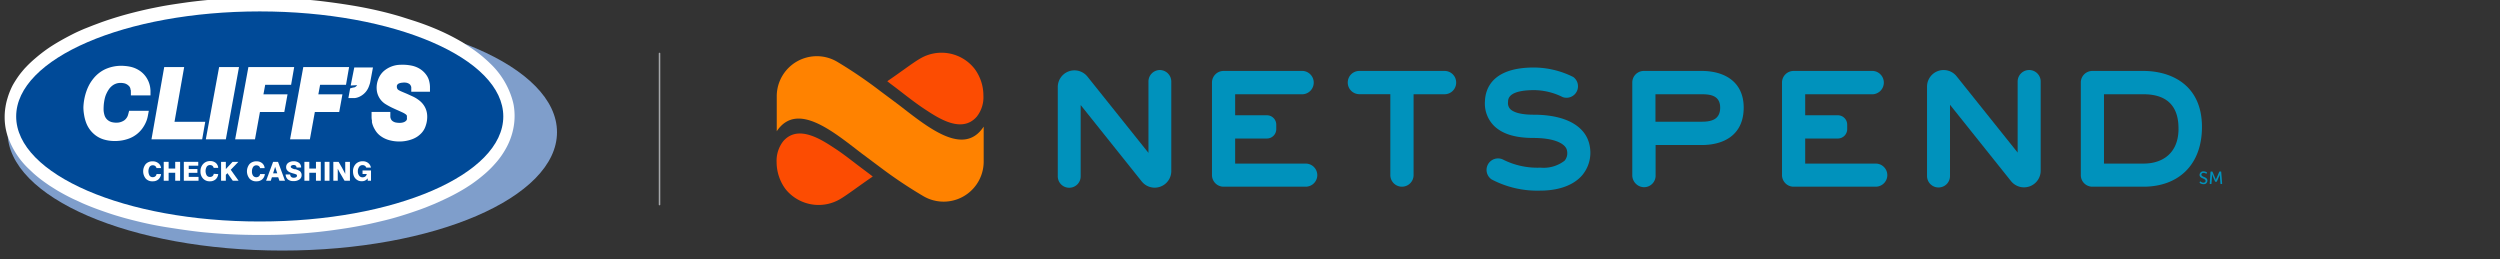<svg xmlns="http://www.w3.org/2000/svg" viewBox="0 0 357 37"><rect x="0" y="0" width="357" height="37" fill="#333333" stroke="none"/><defs><style>.cls-1{fill:#ff8200;}.cls-2{fill:#fc4c02;}.cls-3{fill:#0092bc;}.cls-4{fill:#a6a8ab;}.cls-5{fill:#7f9ecb;}.cls-5,.cls-6,.cls-7{fill-rule:evenodd;}.cls-6,.cls-8{fill:#fff;}.cls-7{fill:#004a98;}</style></defs><title>Cliffs-Netspend_Logo</title><g id="Layer_1" data-name="Layer 1"><path class="cls-1" d="M128.38,15l-2.68-2h0a65.23,65.23,0,0,0-6.15-4.18,5.72,5.72,0,0,0-8.63,4.92v5c2.87-4.29,8,0,12.1,3.15l2.68,2h0A65.08,65.08,0,0,0,131.84,28a5.72,5.72,0,0,0,8.63-4.92v-5C137.61,22.44,132.48,18.16,128.38,15Z"/><path class="cls-2" d="M123.33,24.22c-1.36-1-2.71-2.12-4.16-3.06-2-1.32-5.23-3.39-7.32-1a4.54,4.54,0,0,0-.95,3A6.51,6.51,0,0,0,112.17,27a6.06,6.06,0,0,0,7.8,1.43c1-.58,2.85-2,4.66-3.22l-.2-.16Z"/><path class="cls-2" d="M128,12.59c1.37,1.05,2.72,2.13,4.16,3.07,2,1.32,5.24,3.39,7.32,1a4.45,4.45,0,0,0,.95-3,6.4,6.4,0,0,0-1.27-3.85,6,6,0,0,0-7.79-1.43c-1,.57-2.86,2-4.67,3.22a1.56,1.56,0,0,1,.2.16Z"/><path class="cls-3" d="M186.45,23.36H176.38V19.78h4.53a1.34,1.34,0,0,0,1.34-1.34V17.8a1.34,1.34,0,0,0-1.34-1.34h-4.53v-3h9.68a1.67,1.67,0,0,0,0-3.33H174.73a1.66,1.66,0,0,0-1.66,1.66V25a1.66,1.66,0,0,0,1.66,1.66h11.72A1.66,1.66,0,0,0,188.11,25h0A1.66,1.66,0,0,0,186.45,23.36Z"/><path class="cls-3" d="M206.29,10.13H194.11a1.65,1.65,0,0,0-1.65,1.66h0a1.66,1.66,0,0,0,1.65,1.66h4.43V25a1.66,1.66,0,1,0,3.32,0V13.46h4.43a1.66,1.66,0,0,0,1.65-1.66h0A1.65,1.65,0,0,0,206.29,10.13Z"/><path class="cls-3" d="M306.09,10.13h-7.3a1.65,1.65,0,0,0-1.65,1.66V25a1.65,1.65,0,0,0,1.65,1.66h7.3c4.94,0,8.35-3.07,8.35-8.53C314.44,12,309.88,10.13,306.09,10.13Zm0,13.23h-5.64v-9.9h5.64c2.58,0,5,1,5,4.88C311.12,21.7,309,23.36,306.09,23.36Z"/><path class="cls-3" d="M243,10.13h-8.26a1.65,1.65,0,0,0-1.65,1.66V25a1.71,1.71,0,0,0,1.6,1.73A1.65,1.65,0,0,0,236.42,25V20.71H243c3.41,0,6-1.63,6-5.34S246.24,10.13,243,10.13Zm0,7.25h-6.6V13.46H243c1.18,0,2.64.15,2.64,1.91S244.29,17.38,243,17.38Z"/><path class="cls-3" d="M165.62,10h0A1.64,1.64,0,0,0,164,11.69l0,10.14-8.72-10.9a2.38,2.38,0,0,0-4.23,1.49l0,12.76a1.63,1.63,0,0,0,1.64,1.63h0a1.63,1.63,0,0,0,1.63-1.64V15l8.72,10.91a2.37,2.37,0,0,0,4.22-1.49l0-12.74A1.65,1.65,0,0,0,165.62,10Z"/><path class="cls-3" d="M289.76,10h0a1.64,1.64,0,0,0-1.64,1.65l0,10.14-8.72-10.9a2.37,2.37,0,0,0-4.22,1.49l0,12.76a1.64,1.64,0,0,0,1.64,1.63h0a1.63,1.63,0,0,0,1.64-1.64l0-10.17,8.72,10.91a2.38,2.38,0,0,0,4.23-1.49l0-12.74A1.64,1.64,0,0,0,289.76,10Z"/><path class="cls-3" d="M219,16.38c-2.24,0-3.06-.51-3.35-.82a1.23,1.23,0,0,1-.3-1c0-.47.08-1.69,3.75-1.69a9.29,9.29,0,0,1,4.06,1A1.64,1.64,0,0,0,224.67,11a12.66,12.66,0,0,0-5.62-1.36c-5.92,0-6.94,3-7,4.82a4.51,4.51,0,0,0,1.2,3.41c1.18,1.23,3.05,1.83,5.72,1.83,3.38,0,4.7,1,4.8,1.83a1.66,1.66,0,0,1-.34,1.41,4.87,4.87,0,0,1-3.45,1,10.88,10.88,0,0,1-5.38-1.17A1.64,1.64,0,0,0,213,25.62a14,14,0,0,0,7,1.6c1.49,0,4.24-.28,5.9-2.15a5,5,0,0,0,1.15-4C226.65,18.1,223.71,16.38,219,16.38Z"/><path class="cls-3" d="M267.85,23.36H257.78V19.78h4.66a1.34,1.34,0,0,0,1.34-1.34V17.8a1.34,1.34,0,0,0-1.34-1.34h-4.66v-3h9.69a1.67,1.67,0,0,0,0-3.33H256.13a1.66,1.66,0,0,0-1.66,1.66V25a1.66,1.66,0,0,0,1.66,1.66h11.72A1.66,1.66,0,0,0,269.51,25h0A1.66,1.66,0,0,0,267.85,23.36Z"/><path class="cls-3" d="M314.14,26l0-.06a.08.08,0,0,1,.12,0,.62.62,0,0,0,.39.15c.19,0,.31-.11.31-.26,0-.39-.86-.31-.86-.86a.52.52,0,0,1,.58-.5.82.82,0,0,1,.45.14.07.07,0,0,1,0,.11l0,.07s-.07,0-.12,0a.57.57,0,0,0-.32-.1c-.19,0-.33.09-.33.25,0,.38.86.28.86.85a.51.51,0,0,1-.56.51.86.86,0,0,1-.54-.19A.07.07,0,0,1,314.14,26Z"/><path class="cls-3" d="M315.66,24.57a.09.09,0,0,1,.09-.08h.11a.1.1,0,0,1,.1.07l.38.9.09.24h0s0-.14.08-.24l.39-.9a.08.08,0,0,1,.09-.07h.12a.07.07,0,0,1,.08.08l.13,1.62c0,.06,0,.09-.08.09h-.08a.07.07,0,0,1-.08-.08L317,25.15a2,2,0,0,1,0-.26h0s-.05.16-.09.26l-.33.74a.1.1,0,0,1-.1.07h-.08a.1.1,0,0,1-.1-.07l-.32-.74c0-.09-.1-.27-.1-.27h0a2.21,2.21,0,0,1,0,.27l-.08,1.05c0,.05,0,.08-.09.08h-.08c-.05,0-.08,0-.08-.09Z"/><path class="cls-4" d="M94.18,29.32a.11.11,0,0,1-.11-.11V7.64a.11.11,0,0,1,.22,0V29.21A.11.11,0,0,1,94.18,29.32Z"/></g><g id="DIRECTIONS_---ERASE" data-name="DIRECTIONS ---ERASE"><path class="cls-5" d="M40.31,2C18.64,2,1.08,9.54,1.08,18.88s17.56,16.9,39.23,16.9,39.23-7.56,39.23-16.9S62,2,40.31,2Z"/><path class="cls-6" d="M37.09-.33q-2,0-4,.09c-1.48.07-3,.19-4.43.34-.71.08-1.42.16-2.12.26S25,.58,24.19.71s-1.57.28-2.36.44-1.75.38-2.62.6-1.49.39-2.23.61-1.64.51-2.46.8l-1.18.44L12,4.13c-.44.19-.87.38-1.31.59C9.85,5.14,9,5.59,8.14,6.1c-.42.25-.85.52-1.26.8A22.42,22.42,0,0,0,5,8.36,16.1,16.1,0,0,0,3.71,9.58c-.21.21-.4.44-.59.67s-.39.49-.57.75-.4.6-.59.92-.32.6-.46.92A10,10,0,0,0,1.08,14a8.46,8.46,0,0,0-.29,1.23,9.06,9.06,0,0,0,0,3c.05.28.11.54.18.81a11.62,11.62,0,0,0,3.25,5.18l.55.52c.35.31.71.61,1.08.89s.79.58,1.2.86l1.05.66c.76.45,1.54.87,2.33,1.25l1.28.59c1.23.54,2.48,1,3.73,1.42.47.16.94.31,1.42.45q1.09.33,2.19.6c1.6.41,3.22.75,4.83,1s3.36.52,5,.69c2.7.27,5.43.4,8.14.4,1.33,0,2.66,0,4-.09,1.48-.07,3-.19,4.44-.34.71-.08,1.41-.16,2.12-.26s1.57-.22,2.35-.35,1.58-.28,2.37-.44,1.75-.39,2.62-.6,1.49-.39,2.22-.61,1.65-.52,2.47-.81c.39-.13.78-.28,1.18-.43l1.3-.53,1.3-.59A29.24,29.24,0,0,0,66,27.14c.43-.25.85-.52,1.27-.8a22.07,22.07,0,0,0,1.91-1.47,14.34,14.34,0,0,0,1.26-1.21c.2-.22.4-.44.59-.67s.39-.49.57-.75.4-.6.58-.92a9.72,9.72,0,0,0,1.18-3.27,9.12,9.12,0,0,0,0-3,7.73,7.73,0,0,0-.19-.8A11.61,11.61,0,0,0,69.93,9c-.18-.18-.37-.35-.56-.52-.35-.31-.7-.61-1.07-.89s-.8-.59-1.21-.86-.69-.45-1-.66c-.77-.45-1.54-.87-2.33-1.25-.43-.21-.86-.4-1.29-.59A39.15,39.15,0,0,0,58.7,2.84l-1.41-.45c-.73-.22-1.46-.42-2.2-.61q-2.4-.6-4.83-1t-5-.69c-.87-.09-1.75-.16-2.63-.22-1.83-.12-3.67-.18-5.5-.18Z"/><path class="cls-7" d="M37.09,1.63c-19.21,0-34.78,6.71-34.78,15s15.57,15,34.78,15,34.78-6.7,34.78-15-15.57-15-34.78-15Z"/><polygon class="cls-6" points="29.39 19.9 32.25 19.9 34.13 9.58 31.29 9.58 29.39 19.9 29.39 19.9"/><polygon class="cls-6" points="33.58 19.9 36.41 19.9 37.12 15.99 40.6 15.99 41.06 13.47 37.62 13.47 37.87 12.11 41.57 12.11 42.01 9.58 35.47 9.58 33.58 19.9 33.58 19.9"/><polygon class="cls-6" points="41.42 19.9 44.25 19.9 44.96 15.99 48.44 15.99 48.9 13.47 45.46 13.47 45.71 12.11 49.41 12.11 49.85 9.58 43.31 9.58 41.42 19.9 41.42 19.9"/><path class="cls-6" d="M51,12.16a1,1,0,0,1-.22.23.88.88,0,0,1-.22.1c-.16,0-.39.09-.56.13L49.75,14l.54,0,.41,0a2.19,2.19,0,0,0,.57-.16,2.63,2.63,0,0,0,.9-.65,2.58,2.58,0,0,0,.43-.66,4.09,4.09,0,0,0,.16-.42,2.22,2.22,0,0,0,.11-.39l.39-2.09H50.59l-.51,2.58Z"/><path class="cls-6" d="M53.1,17.38a3.22,3.22,0,0,0,.41,1.08,2.85,2.85,0,0,0,.89,1,3.58,3.58,0,0,0,.66.37,3.68,3.68,0,0,0,.71.23,4.85,4.85,0,0,0,.85.13,5.26,5.26,0,0,0,2.29-.33,3.61,3.61,0,0,0,.65-.33,3.51,3.51,0,0,0,.56-.46,2.7,2.7,0,0,0,.67-1.11A3.84,3.84,0,0,0,61,16.46a2.85,2.85,0,0,0-.34-1.2,3,3,0,0,0-.77-.9,4.64,4.64,0,0,0-1-.61l-.77-.35-.69-.29-.23-.1-.27-.14-.09-.07h0a.52.52,0,0,1-.16-.3.86.86,0,0,1,0-.28.51.51,0,0,1,.09-.16.48.48,0,0,1,.22-.15,1.34,1.34,0,0,1,.44-.1h0a1.89,1.89,0,0,1,.58,0,1.14,1.14,0,0,1,.43.17.56.56,0,0,1,.2.23.62.62,0,0,1,.09.26l0,.25,0,.38h2.67v-.72a3.5,3.5,0,0,0-.08-.65,2.58,2.58,0,0,0-.42-1,3.26,3.26,0,0,0-.95-.9,3.61,3.61,0,0,0-1.23-.47,6.54,6.54,0,0,0-1.53-.11,3.74,3.74,0,0,0-2.43.94,3,3,0,0,0-.74,1.11,3.27,3.27,0,0,0-.23,1.42,2.7,2.7,0,0,0,1.22,2.12c.24.15.49.29.74.42s.77.37,1.17.54l.61.28.21.11.21.14a.65.65,0,0,1,.15.18.54.54,0,0,1,0,.21,1,1,0,0,1,0,.34.42.42,0,0,1-.11.18.92.92,0,0,1-.28.19,1.59,1.59,0,0,1-.49.11,2.91,2.91,0,0,1-.72-.05,1.17,1.17,0,0,1-.44-.2.86.86,0,0,1-.14-.13,1,1,0,0,1-.18-.46c0-.1,0-.2,0-.31v-.41H53.06l0,.69a2.7,2.7,0,0,0,.07.63Z"/><path class="cls-6" d="M18.31,16.31a1.57,1.57,0,0,1-.14.38,1.52,1.52,0,0,1-.42.49,2,2,0,0,1-.83.32,2.7,2.7,0,0,1-1-.07,1.56,1.56,0,0,1-.6-.34h0a1.42,1.42,0,0,1-.4-.65,3.29,3.29,0,0,1-.12-.61,5.23,5.23,0,0,1,0-.56A6.23,6.23,0,0,1,15,13.91a3.16,3.16,0,0,1,.2-.54h0a3.92,3.92,0,0,1,.29-.53,2.27,2.27,0,0,1,.68-.7,1.9,1.9,0,0,1,.74-.28h0a2.42,2.42,0,0,1,.89.05,1.37,1.37,0,0,1,.56.32.81.81,0,0,1,.26.42c0,.1.05.2.07.3a2.26,2.26,0,0,0,0,.26v.41h2.8l0-.69a5,5,0,0,0-.06-.54,3.53,3.53,0,0,0-.34-1h0a3.45,3.45,0,0,0-1-1.19,3.85,3.85,0,0,0-1.44-.66,6,6,0,0,0-.95-.13,5.52,5.52,0,0,0-2.73.5h0a4.79,4.79,0,0,0-1.55,1.21,6.06,6.06,0,0,0-.62.88,6.58,6.58,0,0,0-.45,1,7.88,7.88,0,0,0-.44,2.31A6.13,6.13,0,0,0,12,16.35a5.79,5.79,0,0,0,.27,1.09,4,4,0,0,0,1.08,1.64,3.76,3.76,0,0,0,1.59.87,5.15,5.15,0,0,0,1,.17,5.64,5.64,0,0,0,.92,0,5.53,5.53,0,0,0,1.7-.39h0a4.16,4.16,0,0,0,1.79-1.42,4.73,4.73,0,0,0,.59-1.11,4.5,4.5,0,0,0,.17-.63l.14-.75H18.44l-.13.5Z"/><polygon class="cls-6" points="21.63 19.9 28.87 19.9 29.31 17.39 24.92 17.39 26.3 9.58 23.45 9.58 21.63 19.9 21.63 19.9"/><path class="cls-8" d="M23,24.86a1.23,1.23,0,0,1-.38.76,1.2,1.2,0,0,1-.81.27,1.24,1.24,0,0,1-1-.39,1.65,1.65,0,0,1,0-2.07,1.28,1.28,0,0,1,1-.39,1.24,1.24,0,0,1,.8.26A1,1,0,0,1,23,24h-.65a.58.58,0,0,0-.19-.3.57.57,0,0,0-.34-.1.54.54,0,0,0-.46.23,1.27,1.27,0,0,0,0,1.25.52.52,0,0,0,.45.22.55.55,0,0,0,.37-.12.53.53,0,0,0,.18-.33Z"/><polygon class="cls-8" points="23.38 25.81 23.38 23.11 24.08 23.11 24.08 24.07 25.02 24.07 25.02 23.11 25.72 23.11 25.72 25.81 25.02 25.81 25.02 24.67 24.08 24.67 24.08 25.81 23.38 25.81 23.38 25.81"/><polygon class="cls-8" points="26.25 25.81 26.25 23.11 28.31 23.11 28.31 23.66 26.95 23.66 26.95 24.14 28.19 24.14 28.19 24.68 26.95 24.68 26.95 25.26 28.35 25.26 28.35 25.81 26.25 25.81 26.25 25.81"/><path class="cls-8" d="M31.16,24.86a1.14,1.14,0,0,1-.38.76,1.2,1.2,0,0,1-.81.27A1.24,1.24,0,0,1,29,25.5a1.41,1.41,0,0,1-.37-1A1.49,1.49,0,0,1,29,23.43,1.31,1.31,0,0,1,30,23a1.25,1.25,0,0,1,.81.26,1,1,0,0,1,.35.71h-.65a.51.51,0,0,0-.18-.3.61.61,0,0,0-.35-.1.56.56,0,0,0-.46.23,1.27,1.27,0,0,0,0,1.25.55.55,0,0,0,.45.22.58.58,0,0,0,.38-.12.48.48,0,0,0,.17-.33Z"/><polygon class="cls-8" points="31.57 25.81 31.57 23.11 32.25 23.11 32.25 24.14 33.21 23.11 34.04 23.11 32.95 24.24 34.07 25.81 33.24 25.81 32.48 24.73 32.25 24.96 32.25 25.81 31.57 25.81 31.57 25.81"/><path class="cls-8" d="M37.82,24.86a1.18,1.18,0,0,1-.38.76,1.2,1.2,0,0,1-.81.27,1.24,1.24,0,0,1-1-.39,1.65,1.65,0,0,1,0-2.07,1.31,1.31,0,0,1,1-.39,1.2,1.2,0,0,1,.8.26,1,1,0,0,1,.36.71h-.65a.51.51,0,0,0-.18-.3.63.63,0,0,0-.35-.1.54.54,0,0,0-.46.23,1.09,1.09,0,0,0-.17.63,1,1,0,0,0,.16.62.59.59,0,0,0,.82.1.49.49,0,0,0,.18-.33Z"/><path class="cls-8" d="M39,24.75h.59l-.3-.93-.29.93Zm-.06-1.64h.76l1,2.7H39.9l-.17-.5h-.9l-.16.5H38l1-2.7Z"/><path class="cls-8" d="M40.78,24.91h.66a.47.47,0,0,0,.14.35.51.51,0,0,0,.37.12.74.74,0,0,0,.33-.07.23.23,0,0,0,.12-.2.2.2,0,0,0,0-.11.2.2,0,0,0-.08-.08,2.2,2.2,0,0,0-.37-.13,4.73,4.73,0,0,1-.49-.16,1,1,0,0,1-.45-.31.69.69,0,0,1-.15-.44.75.75,0,0,1,.29-.62,1.28,1.28,0,0,1,.79-.23,1.19,1.19,0,0,1,.78.24.81.81,0,0,1,.28.65h-.65a.41.41,0,0,0-.13-.28.59.59,0,0,0-.59,0,.22.22,0,0,0-.11.18c0,.12.17.23.5.34l.14,0h0a2.45,2.45,0,0,1,.65.27.67.67,0,0,1,.19.25.68.68,0,0,1,.07.32.73.73,0,0,1-.31.63,1.42,1.42,0,0,1-.86.23,1.21,1.21,0,0,1-.81-.25,1,1,0,0,1-.3-.73Z"/><polygon class="cls-8" points="43.47 25.81 43.47 23.11 44.17 23.11 44.17 24.07 45.12 24.07 45.12 23.11 45.81 23.11 45.81 25.81 45.12 25.81 45.12 24.67 44.17 24.67 44.17 25.81 43.47 25.81 43.47 25.81"/><polygon class="cls-8" points="46.36 25.81 46.36 23.11 47.05 23.11 47.05 25.81 46.36 25.81 46.36 25.81"/><path class="cls-8" d="M47.6,25.81v-2.7h.75l.51.88.23.43q.12.22.21.42c0-.2,0-.39,0-.57s0-.34,0-.47v-.69h.67v2.7H49.2l-.53-.91a4.07,4.07,0,0,1-.21-.37l-.23-.43c0,.18,0,.34,0,.49s0,.29,0,.4v.82Z"/><path class="cls-8" d="M52.51,25.81l0-.35a1.11,1.11,0,0,1-.37.32,1.07,1.07,0,0,1-.49.1,1.28,1.28,0,0,1-.48-.09,1.38,1.38,0,0,1-.4-.28,1.29,1.29,0,0,1-.27-.45,1.79,1.79,0,0,1-.09-.57,1.48,1.48,0,0,1,.38-1.06,1.31,1.31,0,0,1,1-.4,1.21,1.21,0,0,1,.78.24,1.08,1.08,0,0,1,.4.66h-.67a.52.52,0,0,0-.2-.26.58.58,0,0,0-.33-.09.57.57,0,0,0-.48.24,1.08,1.08,0,0,0-.19.64,1,1,0,0,0,.19.63.59.59,0,0,0,.48.23.65.65,0,0,0,.4-.12.54.54,0,0,0,.2-.35h-.6v-.51h1.21v1.47Z"/></g></svg>